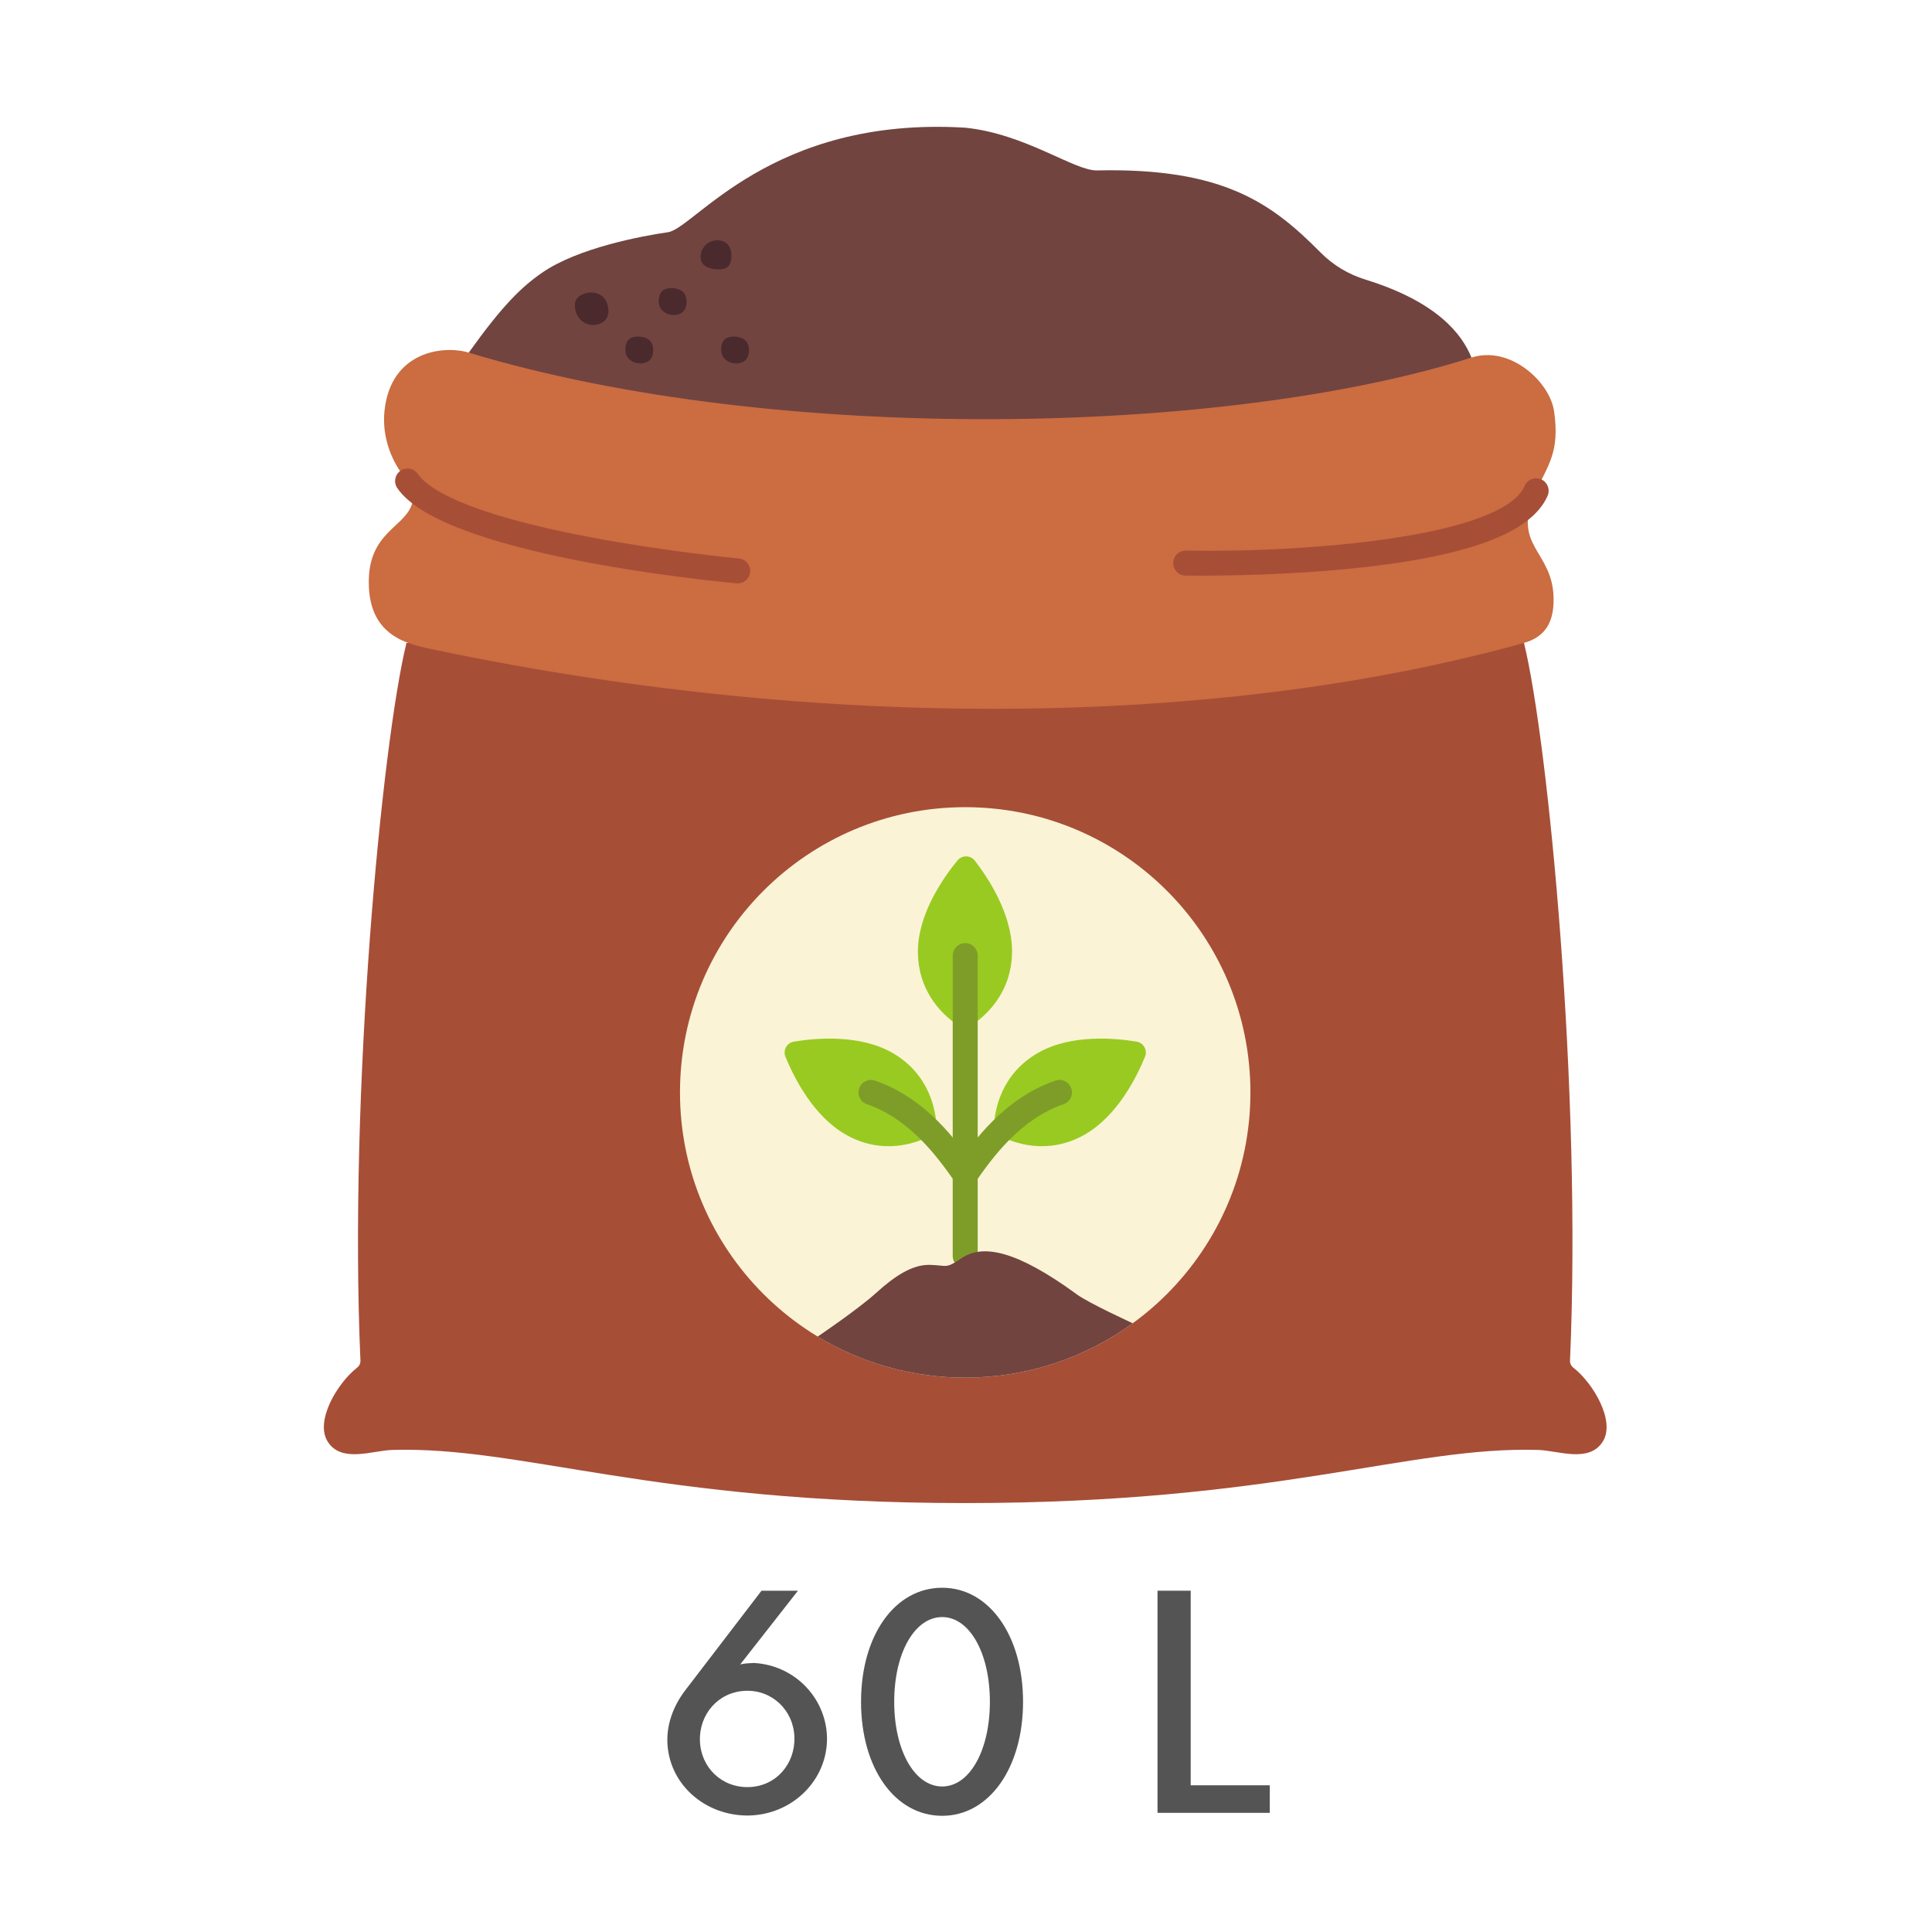 <svg xmlns="http://www.w3.org/2000/svg" xmlns:xlink="http://www.w3.org/1999/xlink" width="500" zoomAndPan="magnify" viewBox="0 0 375 375" height="500" preserveAspectRatio="xMidYMid meet" version="1.0"><defs><g/><clipPath id="id1"><path d="M 62 124 L 312 124 L 312 291.75 L 62 291.75 Z M 62 124 " clip-rule="nonzero"/></clipPath></defs><rect x="-37.5" width="450" fill="#ffffff" y="-37.5" height="450" fill-opacity="1"/><rect x="-37.5" width="450" fill="#ffffff" y="-37.5" height="450" fill-opacity="1"/><rect x="-37.5" width="450" fill="#ffffff" y="-37.5" height="450" fill-opacity="1"/><rect x="-37.5" width="450" fill="#ffffff" y="-37.5" height="450" fill-opacity="1"/><g clip-path="url(#id1)"><path fill="#a74e37" d="M 304.738 264.102 C 307.035 211.871 300.535 144.109 295.805 124.789 L 78.895 124.789 C 74.16 144.109 67.664 211.871 69.961 264.102 C 69.984 264.637 69.738 265.133 69.316 265.461 C 65.566 268.363 61.035 275.82 63.625 279.848 C 66.305 284.012 72.25 281.551 76.117 281.434 C 101.258 280.668 126.68 291.746 187.348 291.746 C 248.02 291.746 273.441 280.668 298.582 281.434 C 302.445 281.551 308.398 284.012 311.074 279.848 C 313.664 275.82 309.133 268.363 305.383 265.461 C 304.961 265.133 304.715 264.637 304.738 264.102 " fill-opacity="1" fill-rule="nonzero"/></g><path fill="#faf3d5" d="M 242.707 212.039 C 242.707 242.613 217.922 267.398 187.344 267.398 C 156.773 267.398 131.984 242.613 131.984 212.039 C 131.984 181.461 156.773 156.672 187.344 156.672 C 217.922 156.672 242.707 181.461 242.707 212.039 " fill-opacity="1" fill-rule="nonzero"/><path fill="#99ca21" d="M 181.762 218.457 C 181.809 219.293 181.355 220.078 180.609 220.465 C 178.012 221.809 171.371 224.359 164.109 220.195 C 157.797 216.578 154.043 209.008 152.457 205.113 C 151.934 203.828 152.734 202.398 154.102 202.176 C 158.305 201.484 166.863 200.719 173.195 204.348 C 180.457 208.516 181.609 215.535 181.762 218.457 " fill-opacity="1" fill-rule="nonzero"/><path fill="#99ca21" d="M 192.938 218.457 C 192.891 219.293 193.344 220.078 194.09 220.465 C 196.688 221.809 203.328 224.359 210.59 220.195 C 216.902 216.578 220.656 209.008 222.242 205.113 C 222.766 203.828 221.965 202.398 220.598 202.176 C 216.395 201.484 207.836 200.719 201.504 204.348 C 194.242 208.516 193.09 215.535 192.938 218.457 " fill-opacity="1" fill-rule="nonzero"/><path fill="#99ca21" d="M 186.086 199.105 C 186.789 199.562 187.695 199.566 188.402 199.113 C 190.867 197.535 196.402 193.066 196.434 184.695 C 196.461 177.418 191.789 170.379 189.215 167.055 C 188.367 165.957 186.727 165.938 185.848 167.008 C 183.148 170.301 178.195 177.324 178.168 184.625 C 178.133 192.996 183.633 197.508 186.086 199.105 " fill-opacity="1" fill-rule="nonzero"/><path fill="#7e9d28" d="M 187.344 246.207 C 186.008 246.207 184.922 245.125 184.922 243.785 L 184.922 185.484 C 184.922 184.148 186.008 183.062 187.344 183.062 C 188.684 183.062 189.77 184.148 189.77 185.484 L 189.77 243.785 C 189.77 245.125 188.684 246.207 187.344 246.207 " fill-opacity="1" fill-rule="nonzero"/><path fill="#7e9d28" d="M 187.352 230.441 C 186.59 230.441 185.84 230.086 185.371 229.418 C 182.16 224.871 176.789 217.262 168.27 214.328 C 167.004 213.891 166.328 212.512 166.766 211.25 C 167.203 209.98 168.582 209.312 169.848 209.746 C 179.848 213.188 185.781 221.598 189.328 226.621 C 190.102 227.715 189.84 229.227 188.746 230 C 188.324 230.301 187.836 230.441 187.352 230.441 " fill-opacity="1" fill-rule="nonzero"/><path fill="#7e9d28" d="M 187.348 230.441 C 186.863 230.441 186.375 230.301 185.953 230 C 184.859 229.227 184.598 227.715 185.371 226.621 C 188.918 221.598 194.852 213.188 204.852 209.746 C 206.117 209.309 207.496 209.98 207.934 211.25 C 208.367 212.512 207.695 213.891 206.43 214.328 C 197.91 217.262 192.539 224.871 189.328 229.418 C 188.859 230.086 188.109 230.441 187.348 230.441 " fill-opacity="1" fill-rule="nonzero"/><path fill="#714440" d="M 265.004 54.258 C 261.746 53.25 258.77 51.477 256.367 49.055 C 246.836 39.434 237.477 32.535 212.926 33.078 C 208.527 33.176 199.047 25.973 187.352 24.785 C 149.656 22.5 134.805 44.332 129.652 45.074 C 124.496 45.812 112.145 48.141 105.23 52.926 C 101.141 55.758 97.535 59.293 90.984 68.441 C 151.207 110.387 216.371 108.098 285.609 69.402 C 283.816 64.977 279.125 58.621 265.004 54.258 " fill-opacity="1" fill-rule="nonzero"/><path fill="#cb6c41" d="M 298.168 95.262 C 300.543 90.164 302.762 87.66 301.652 79.855 C 300.836 74.113 293.129 67.004 285.609 69.402 C 238.504 84.426 151.004 86.582 90.984 68.441 C 86.059 66.953 75.824 68.18 74.629 79.762 C 74.09 84.965 76.125 89.801 78.762 92.91 C 79.977 94.344 80.523 96.266 79.891 98.039 C 78.336 102.391 71.578 103.453 71.578 112.969 C 71.578 123.887 79.621 125.133 84.66 126.184 C 164.555 142.875 240.469 140.223 295.805 124.789 C 300.031 123.609 301.598 120.625 301.555 116.238 C 301.461 106.68 293.109 106.129 298.168 95.262 " fill-opacity="1" fill-rule="nonzero"/><path fill="#a74e37" d="M 143.195 113.238 C 143.121 113.238 143.043 113.234 142.969 113.227 C 137.137 112.684 85.758 107.547 77.105 94.723 C 76.355 93.613 76.648 92.109 77.758 91.359 C 78.863 90.609 80.371 90.902 81.121 92.012 C 82.836 94.555 89.477 99.531 114.668 104.293 C 129.375 107.074 143.281 108.387 143.418 108.402 C 144.754 108.523 145.73 109.707 145.605 111.039 C 145.488 112.293 144.434 113.238 143.195 113.238 " fill-opacity="1" fill-rule="nonzero"/><path fill="#a74e37" d="M 233.051 111.734 C 231.207 111.734 230.137 111.715 230.094 111.715 C 228.758 111.691 227.691 110.586 227.719 109.246 C 227.742 107.91 228.852 106.848 230.188 106.871 C 253.328 107.312 291.633 104.289 295.941 94.301 C 296.473 93.074 297.898 92.508 299.129 93.039 C 300.355 93.566 300.922 94.992 300.391 96.223 C 297.25 103.5 284.672 108.137 261.934 110.395 C 249.969 111.578 238.336 111.734 233.051 111.734 " fill-opacity="1" fill-rule="nonzero"/><path fill="#4a2a2d" d="M 111.852 60.73 C 111.242 58.922 111.609 57.605 113.422 56.996 C 115.23 56.383 117.223 57.066 117.832 58.875 C 118.445 60.684 118.047 62.289 116.238 62.898 C 114.426 63.512 112.465 62.539 111.852 60.73 " fill-opacity="1" fill-rule="nonzero"/><path fill="#4a2a2d" d="M 141.961 49.59 C 141.961 51.379 141.328 52.285 139.535 52.285 C 137.75 52.285 135.977 51.676 135.977 49.887 C 135.977 48.098 137.426 46.648 139.215 46.648 C 141.004 46.648 141.961 47.801 141.961 49.59 " fill-opacity="1" fill-rule="nonzero"/><path fill="#4a2a2d" d="M 133.262 58.516 C 133.262 60.438 132.199 60.957 131.215 61.109 C 129.742 61.332 127.863 60.438 127.863 58.516 C 127.863 56.594 128.824 55.926 130.316 55.926 C 131.805 55.926 133.262 56.594 133.262 58.516 " fill-opacity="1" fill-rule="nonzero"/><path fill="#4a2a2d" d="M 145.379 67.914 C 145.379 69.836 144.312 70.355 143.332 70.508 C 141.855 70.73 139.977 69.836 139.977 67.914 C 139.977 65.992 140.938 65.328 142.43 65.328 C 143.922 65.328 145.379 65.992 145.379 67.914 " fill-opacity="1" fill-rule="nonzero"/><path fill="#4a2a2d" d="M 126.785 67.914 C 126.785 69.836 125.723 70.355 124.738 70.508 C 123.262 70.73 121.387 69.836 121.387 67.914 C 121.387 65.992 122.348 65.328 123.84 65.328 C 125.328 65.328 126.785 65.992 126.785 67.914 " fill-opacity="1" fill-rule="nonzero"/><path fill="#714440" d="M 219.863 256.844 C 210.734 263.484 199.496 267.398 187.344 267.398 C 176.867 267.398 167.062 264.484 158.707 259.43 C 158.707 259.43 166.52 254.164 170.082 250.93 C 173.641 247.707 177.062 245.43 180.477 245.508 C 183.891 245.594 183.484 246.363 186.617 244.227 C 190.715 241.434 197.227 242.621 209.062 251.273 C 211.359 252.949 219.863 256.844 219.863 256.844 " fill-opacity="1" fill-rule="nonzero"/><g fill="#545454" fill-opacity="1"><g transform="translate(126.082, 351.872)"><g><path d="M 21.73 -43.117 L 7.07 -23.973 C 4.828 -21.098 3.391 -17.648 3.449 -13.914 C 3.621 -5.633 10.75 0.691 19.375 0.516 C 27.766 0.289 34.609 -6.383 34.438 -14.719 C 34.207 -22.422 28.055 -28.688 20.234 -29.09 C 19.203 -29.031 18.453 -29.031 17.59 -28.801 L 28.801 -43.117 Z M 18.57 -23.684 C 23.801 -23.914 27.938 -19.891 28.113 -14.719 C 28.285 -9.543 24.605 -5.176 19.316 -5 C 14.027 -4.828 9.945 -8.797 9.773 -13.969 C 9.602 -19.086 13.281 -23.457 18.57 -23.684 Z M 18.57 -23.684 "/></g></g></g><g fill="#545454" fill-opacity="1"><g transform="translate(163.909, 351.872)"><g><path d="M 18.973 0.574 C 28.055 0.574 34.664 -8.68 34.664 -21.559 C 34.664 -34.438 28.055 -43.691 18.973 -43.691 C 9.773 -43.691 3.219 -34.438 3.219 -21.559 C 3.219 -8.68 9.773 0.574 18.973 0.574 Z M 18.973 -5.117 C 13.625 -5.117 9.656 -12.074 9.656 -21.559 C 9.656 -31.043 13.625 -38 18.973 -38 C 24.262 -38 28.227 -31.043 28.227 -21.559 C 28.227 -12.074 24.262 -5.117 18.973 -5.117 Z M 18.973 -5.117 "/></g></g></g><g fill="#545454" fill-opacity="1"><g transform="translate(201.737, 351.872)"><g/></g></g><g fill="#545454" fill-opacity="1"><g transform="translate(220.363, 351.872)"><g><path d="M 4.312 0 L 26.102 0 L 26.102 -5.348 L 10.75 -5.348 L 10.75 -43.117 L 4.312 -43.117 Z M 4.312 0 "/></g></g></g></svg>